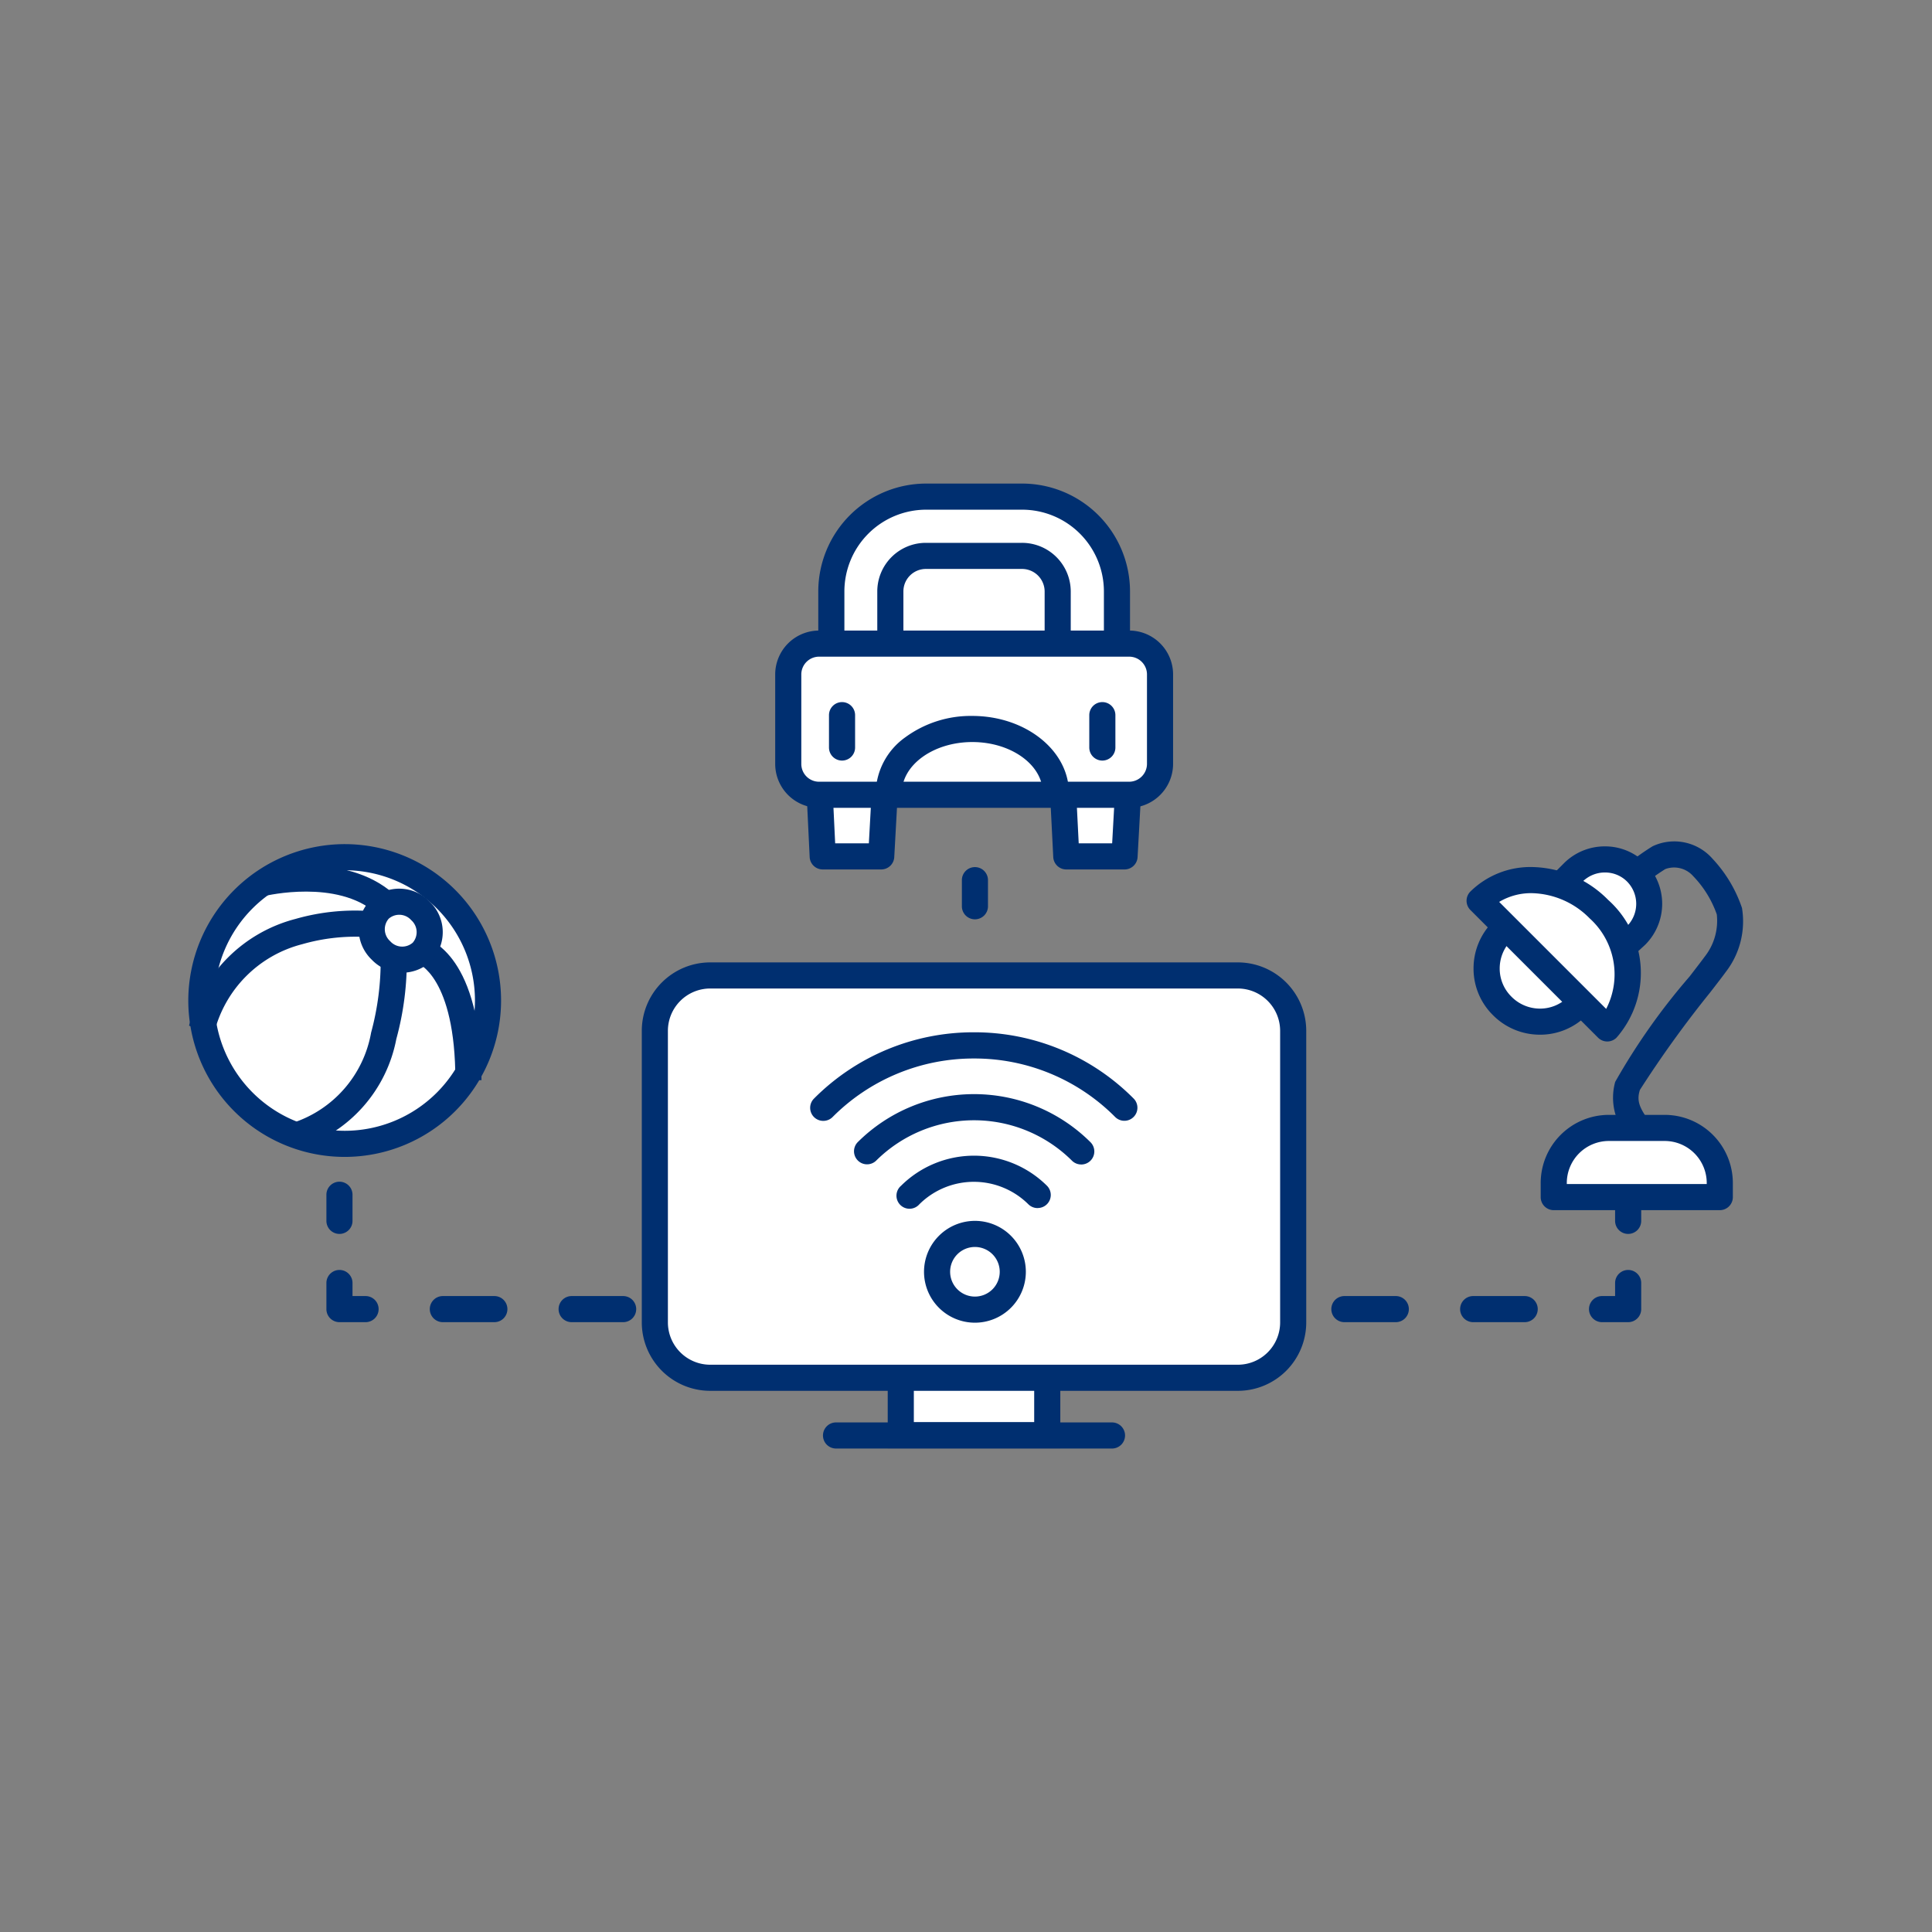 <svg xmlns="http://www.w3.org/2000/svg" viewBox="0 0 74 74">
  <rect x="0" y="0" width="74" height="74" fill="#808080" stroke="none"/>
  <g id="グループ_69197" data-name="グループ 69197" transform="translate(-102.428 -305.918)">
    <rect id="長方形_1811" data-name="長方形 1811" width="74" height="74" transform="translate(102.428 305.918)" fill="none"/>
    <g id="グループ_69184" data-name="グループ 69184">
      <g id="グループ_69181" data-name="グループ 69181">
        <g id="グループ_69180" data-name="グループ 69180">
          <path id="線_541" data-name="線 541" d="M0,1.5A.5.5,0,0,1-.5,1V0A.5.5,0,0,1,0-.5.5.5,0,0,1,.5,0V1A.5.5,0,0,1,0,1.5Z" transform="translate(115.43 351.68)" fill="#002f70"/>
          <path id="パス_4303" data-name="パス 4303" d="M116.43,356.56h-1a.5.5,0,0,1-.5-.5v-1a.5.5,0,0,1,1,0v.5h.5a.5.5,0,0,1,0,1Z" fill="#002f70"/>
          <path id="線_542" data-name="線 542" d="M41.437.5H39.464a.5.5,0,0,1-.5-.5.5.5,0,0,1,.5-.5h1.973a.5.5,0,0,1,.5.5A.5.5,0,0,1,41.437.5ZM36.5.5H34.531a.5.5,0,0,1-.5-.5.5.5,0,0,1,.5-.5H36.5A.5.5,0,0,1,37,0,.5.5,0,0,1,36.5.5ZM31.571.5H29.6a.5.5,0,0,1-.5-.5.5.5,0,0,1,.5-.5h1.973a.5.5,0,0,1,.5.5A.5.5,0,0,1,31.571.5ZM26.638.5H24.665a.5.5,0,0,1-.5-.5.5.5,0,0,1,.5-.5h1.973a.5.5,0,0,1,.5.5A.5.5,0,0,1,26.638.5ZM21.705.5H19.732a.5.5,0,0,1-.5-.5.5.5,0,0,1,.5-.5h1.973a.5.5,0,0,1,.5.5A.5.5,0,0,1,21.705.5ZM16.772.5H14.8a.5.5,0,0,1-.5-.5.5.5,0,0,1,.5-.5h1.973a.5.5,0,0,1,.5.5A.5.5,0,0,1,16.772.5ZM11.839.5H9.866a.5.5,0,0,1-.5-.5.5.5,0,0,1,.5-.5h1.973a.5.5,0,0,1,.5.5A.5.5,0,0,1,11.839.5ZM6.906.5H4.933a.5.5,0,0,1-.5-.5.5.5,0,0,1,.5-.5H6.906a.5.5,0,0,1,.5.5A.5.5,0,0,1,6.906.5ZM1.973.5H0A.5.5,0,0,1-.5,0,.5.5,0,0,1,0-.5H1.973a.5.5,0,0,1,.5.5A.5.5,0,0,1,1.973.5Z" transform="translate(119.39 356.06)" fill="#002f70"/>
          <path id="パス_4304" data-name="パス 4304" d="M164.79,356.56h-1a.5.5,0,1,1,0-1h.5v-.5a.5.5,0,1,1,1,0v1A.5.5,0,0,1,164.79,356.56Z" fill="#002f70"/>
          <path id="線_543" data-name="線 543" d="M0,1.5A.5.5,0,0,1-.5,1V0A.5.5,0,0,1,0-.5.5.5,0,0,1,.5,0V1A.5.5,0,0,1,0,1.5Z" transform="translate(164.79 351.68)" fill="#002f70"/>
        </g>
      </g>
      <g id="グループ_69183" data-name="グループ 69183">
        <g id="グループ_69182" data-name="グループ 69182">
          <path id="線_544" data-name="線 544" d="M0,1.5A.5.5,0,0,1-.5,1V0A.5.5,0,0,1,0-.5.5.5,0,0,1,.5,0V1A.5.5,0,0,1,0,1.5Z" transform="translate(139.77 355.06)" fill="#002f70"/>
          <path id="線_545" data-name="線 545" d="M0,9.94a.5.5,0,0,1-.5-.5V7.22a.5.5,0,0,1,.5-.5.5.5,0,0,1,.5.5V9.44A.5.5,0,0,1,0,9.94ZM0,4.39a.5.5,0,0,1-.5-.5V1.67a.5.5,0,0,1,.5-.5.5.5,0,0,1,.5.5V3.89A.5.5,0,0,1,0,4.39Z" transform="translate(139.77 342.29)" fill="#002f70"/>
          <path id="線_546" data-name="線 546" d="M0,1.5A.5.5,0,0,1-.5,1V0A.5.5,0,0,1,0-.5.5.5,0,0,1,.5,0V1A.5.5,0,0,1,0,1.5Z" transform="translate(139.77 339.63)" fill="#002f70"/>
        </g>
      </g>
    </g>
    <g id="グループ_69188" data-name="グループ 69188">
      <g id="グループ_69185" data-name="グループ 69185">
        <rect id="長方形_3243" data-name="長方形 3243" width="5.61" height="3.72" transform="translate(136.93 357.17)" fill="#fff"/>
        <path id="長方形_3243_-_アウトライン" data-name="長方形 3243 - アウトライン" d="M-.5-.5H6.11V4.22H-.5ZM5.11.5H.5V3.22H5.11Z" transform="translate(136.93 357.17)" fill="#002f70"/>
        <path id="線_547" data-name="線 547" d="M10.57.5H0A.5.5,0,0,1-.5,0,.5.5,0,0,1,0-.5H10.57a.5.5,0,0,1,.5.5A.5.5,0,0,1,10.57.5Z" transform="translate(134.45 360.9)" fill="#002f70"/>
      </g>
      <path id="パス_4305" data-name="パス 4305" d="M149.84,358.69H129.63a2.121,2.121,0,0,1-2.12-2.12V345.4a2.121,2.121,0,0,1,2.12-2.12h20.21a2.121,2.121,0,0,1,2.12,2.12v11.17A2.121,2.121,0,0,1,149.84,358.69Z" fill="#fff"/>
      <path id="パス_4305_-_アウトライン" data-name="パス 4305 - アウトライン" d="M149.84,359.19H129.63a2.623,2.623,0,0,1-2.62-2.62V345.4a2.623,2.623,0,0,1,2.62-2.62h20.21a2.623,2.623,0,0,1,2.62,2.62v11.17a2.621,2.621,0,0,1-2.62,2.62Zm-20.21-15.41a1.622,1.622,0,0,0-1.62,1.62v11.17a1.622,1.622,0,0,0,1.62,1.62h20.21a1.621,1.621,0,0,0,1.62-1.62V345.4a1.622,1.622,0,0,0-1.62-1.62Z" fill="#002f70"/>
      <g id="グループ_69187" data-name="グループ 69187">
        <g id="グループ_69186" data-name="グループ 69186">
          <path id="パス_4306" data-name="パス 4306" d="M133.96,348.85a.5.5,0,0,1-.354-.854,8.609,8.609,0,0,1,6.127-2.539h.007A8.584,8.584,0,0,1,145.854,348a.5.5,0,0,1-.708.706,7.59,7.59,0,0,0-5.406-2.245h-.006a7.615,7.615,0,0,0-5.42,2.246A.5.5,0,0,1,133.96,348.85Z" fill="#002f70"/>
          <path id="パス_4307" data-name="パス 4307" d="M143.84,350.52a.5.5,0,0,1-.354-.146,5.318,5.318,0,0,0-7.5,0,.5.5,0,0,1-.707-.707,6.318,6.318,0,0,1,8.917,0,.5.5,0,0,1-.354.854Z" fill="#002f70"/>
          <path id="パス_4308" data-name="パス 4308" d="M142.17,352.19a.5.5,0,0,1-.354-.146,2.963,2.963,0,0,0-4.174,0,.5.5,0,1,1-.7-.71,3.965,3.965,0,0,1,5.586,0,.5.5,0,0,1-.354.854Z" fill="#002f70"/>
        </g>
        <path id="楕円形_140" data-name="楕円形 140" d="M1.45-.5A1.95,1.95,0,1,1-.5,1.45,1.952,1.952,0,0,1,1.45-.5Zm0,2.9A.95.95,0,1,0,.5,1.45.951.951,0,0,0,1.45,2.4Z" transform="translate(138.32 353.18)" fill="#002f70"/>
      </g>
    </g>
    <g id="グループ_69193" data-name="グループ 69193">
      <g id="グループ_69189" data-name="グループ 69189">
        <path id="パス_4309" data-name="パス 4309" d="M141.58,333.83H137.9a3.63,3.63,0,0,1-3.63-3.63v-1.63a3.63,3.63,0,0,1,3.63-3.63h3.68a3.63,3.63,0,0,1,3.63,3.63v1.63A3.623,3.623,0,0,1,141.58,333.83Z" fill="#fff"/>
        <path id="パス_4309_-_アウトライン" data-name="パス 4309 - アウトライン" d="M141.58,334.33H137.9a4.135,4.135,0,0,1-4.13-4.13v-1.63a4.135,4.135,0,0,1,4.13-4.13h3.68a4.135,4.135,0,0,1,4.13,4.13v1.63A4.135,4.135,0,0,1,141.58,334.33Zm-3.68-8.89a3.134,3.134,0,0,0-3.13,3.13v1.63a3.134,3.134,0,0,0,3.13,3.13h3.68a3.134,3.134,0,0,0,3.13-3.13v-1.63a3.134,3.134,0,0,0-3.13-3.13Z" fill="#002f70"/>
        <path id="パス_4310" data-name="パス 4310" d="M137.89,331.57a1.364,1.364,0,0,1-1.36-1.37v-1.63a1.361,1.361,0,0,1,1.36-1.36h3.68a1.37,1.37,0,0,1,1.37,1.36v1.63a1.372,1.372,0,0,1-1.37,1.37Z" fill="#fff"/>
        <path id="パス_4310_-_アウトライン" data-name="パス 4310 - アウトライン" d="M141.57,332.07h-3.68a1.867,1.867,0,0,1-1.86-1.87v-1.63a1.862,1.862,0,0,1,1.86-1.86h3.68a1.867,1.867,0,0,1,1.87,1.86v1.63A1.872,1.872,0,0,1,141.57,332.07Zm-3.68-4.36a.861.861,0,0,0-.86.86v1.63a.866.866,0,0,0,.86.87h3.68a.871.871,0,0,0,.87-.87v-1.63a.866.866,0,0,0-.87-.86Z" fill="#002f70"/>
      </g>
      <g id="グループ_69190" data-name="グループ 69190">
        <path id="パス_4311" data-name="パス 4311" d="M136.18,338.72h-2.24l-.2-4.17h2.67Z" fill="#fff"/>
        <path id="パス_4311_-_アウトライン" data-name="パス 4311 - アウトライン" d="M136.18,339.22h-2.24a.5.5,0,0,1-.5-.476l-.2-4.17a.5.5,0,0,1,.5-.524h2.67a.5.5,0,0,1,.5.528l-.23,4.17A.5.5,0,0,1,136.18,339.22Zm-1.763-1h1.29l.175-3.17h-1.617Z" fill="#002f70"/>
        <path id="パス_4312" data-name="パス 4312" d="M145.5,338.72h-2.23l-.21-4.17h2.67Z" fill="#fff"/>
        <path id="パス_4312_-_アウトライン" data-name="パス 4312 - アウトライン" d="M145.5,339.22h-2.23a.5.5,0,0,1-.5-.475l-.21-4.17a.5.5,0,0,1,.5-.525h2.67a.5.5,0,0,1,.5.528l-.23,4.17A.5.5,0,0,1,145.5,339.22Zm-1.755-1h1.281l.175-3.17h-1.616Z" fill="#002f70"/>
      </g>
      <g id="グループ_69192" data-name="グループ 69192">
        <path id="パス_4313" data-name="パス 4313" d="M145.67,336.36H133.8a1.182,1.182,0,0,1-1.18-1.18v-3.43a1.182,1.182,0,0,1,1.18-1.18h11.88a1.182,1.182,0,0,1,1.18,1.18v3.43A1.184,1.184,0,0,1,145.67,336.36Z" fill="#fff"/>
        <path id="パス_4313_-_アウトライン" data-name="パス 4313 - アウトライン" d="M145.67,336.86H133.8a1.682,1.682,0,0,1-1.68-1.68v-3.43a1.682,1.682,0,0,1,1.68-1.68h11.88a1.682,1.682,0,0,1,1.68,1.68v3.43A1.687,1.687,0,0,1,145.67,336.86Zm-11.87-5.79a.681.681,0,0,0-.68.68v3.43a.681.681,0,0,0,.68.68h11.87a.686.686,0,0,0,.69-.68v-3.43a.681.681,0,0,0-.68-.68Z" fill="#002f70"/>
        <g id="グループ_69191" data-name="グループ 69191">
          <path id="パス_4314" data-name="パス 4314" d="M143.37,336.29h-1c0-1.075-1.211-1.95-2.7-1.95s-2.7.875-2.7,1.95h-1a2.677,2.677,0,0,1,1.133-2.132,4.235,4.235,0,0,1,2.567-.818C141.71,333.34,143.37,334.663,143.37,336.29Z" fill="#002f70"/>
          <path id="線_548" data-name="線 548" d="M0,1.74a.5.5,0,0,1-.5-.5V0A.5.5,0,0,1,0-.5.5.5,0,0,1,.5,0V1.24A.5.5,0,0,1,0,1.74Z" transform="translate(134.68 333.31)" fill="#002f70"/>
          <path id="線_549" data-name="線 549" d="M0,1.74a.5.5,0,0,1-.5-.5V0A.5.5,0,0,1,0-.5.5.5,0,0,1,.5,0V1.24A.5.5,0,0,1,0,1.74Z" transform="translate(144.65 333.31)" fill="#002f70"/>
        </g>
      </g>
    </g>
    <g id="グループ_69195" data-name="グループ 69195">
      <path id="パス_4315" data-name="パス 4315" d="M164.881,349.571a2.264,2.264,0,0,1-.587-2.215,24.838,24.838,0,0,1,2.851-4.038c.28-.364.5-.651.578-.759a2.217,2.217,0,0,0,.462-1.617,4.024,4.024,0,0,0-.907-1.469.972.972,0,0,0-1.066-.267,7.753,7.753,0,0,0-.919.674l-.646-.763a8.8,8.8,0,0,1,1.079-.785l0,0a1.946,1.946,0,0,1,2.294.476,5.178,5.178,0,0,1,1.13,1.887,3.163,3.163,0,0,1-.617,2.446c-.087.122-.3.4-.6.787a42.3,42.3,0,0,0-2.692,3.734c-.141.435-.009.72.433,1.306Z" fill="#002f70"/>
      <g id="グループ_69194" data-name="グループ 69194">
        <path id="パス_4316" data-name="パス 4316" d="M165.1,341.74a1.7,1.7,0,0,0-2.41-2.41l-.48.48,2.39,2.39Z" fill="#fff"/>
        <path id="パス_4316_-_アウトライン" data-name="パス 4316 - アウトライン" d="M164.6,342.7a.5.5,0,0,1-.354-.146l-2.39-2.39a.5.5,0,0,1,0-.707l.48-.48a2.211,2.211,0,0,1,1.562-.641,2.183,2.183,0,0,1,1.555.641,2.217,2.217,0,0,1,0,3.117l-.015.014-.5.46A.5.5,0,0,1,164.6,342.7Zm-1.683-2.89,1.7,1.7.139-.128a1.214,1.214,0,0,0-.009-1.7,1.188,1.188,0,0,0-.845-.346,1.215,1.215,0,0,0-.858.351Z" fill="#002f70"/>
        <path id="パス_4317" data-name="パス 4317" d="M159.97,341.57a2.036,2.036,0,0,0,2.88,2.88l.57-.57-2.87-2.87Z" fill="#fff"/>
        <path id="パス_4317_-_アウトライン" data-name="パス 4317 - アウトライン" d="M160.55,340.51a.5.5,0,0,1,.354.146l2.87,2.87a.5.5,0,0,1,0,.707l-.57.57a2.5,2.5,0,0,1-1.79.746,2.526,2.526,0,0,1-1.8-.746,2.5,2.5,0,0,1-.746-1.782,2.525,2.525,0,0,1,.746-1.805l.006-.006.58-.56A.5.5,0,0,1,160.55,340.51Zm2.163,3.37-2.169-2.169-.223.215a1.532,1.532,0,0,0-.451,1.092,1.508,1.508,0,0,0,.451,1.076,1.535,1.535,0,0,0,1.092.456,1.508,1.508,0,0,0,1.08-.451Z" fill="#002f70"/>
        <path id="パス_4318" data-name="パス 4318" d="M159.1,340.42a3.492,3.492,0,0,1,4.89,4.89Z" fill="#fff"/>
        <path id="パス_4318_-_アウトライン" data-name="パス 4318 - アウトライン" d="M161.092,339.127a4.2,4.2,0,0,1,2.932,1.259,3.756,3.756,0,0,1,.32,5.277.5.5,0,0,1-.707,0l-4.89-4.89a.5.5,0,0,1,0-.707A3.282,3.282,0,0,1,161.092,339.127Zm2.856,5.434a2.885,2.885,0,0,0-.632-3.467,3.2,3.2,0,0,0-2.224-.966,2.378,2.378,0,0,0-1.242.335Z" fill="#002f70"/>
      </g>
      <path id="パス_4319" data-name="パス 4319" d="M161.94,351.77v-.54a2.11,2.11,0,0,1,2.11-2.11h2.14a2.11,2.11,0,0,1,2.11,2.11v.54Z" fill="#fff"/>
      <path id="パス_4319_-_アウトライン" data-name="パス 4319 - アウトライン" d="M168.3,352.27h-6.36a.5.5,0,0,1-.5-.5v-.54a2.613,2.613,0,0,1,2.61-2.61h2.14a2.613,2.613,0,0,1,2.61,2.61v.54A.5.5,0,0,1,168.3,352.27Zm-5.86-1h5.36v-.04a1.612,1.612,0,0,0-1.61-1.61h-2.14a1.612,1.612,0,0,0-1.61,1.61Z" fill="#002f70"/>
    </g>
    <g id="グループ_69196" data-name="グループ 69196">
      <circle id="楕円形_141" data-name="楕円形 141" cx="5.49" cy="5.49" r="5.49" transform="translate(110.14 338.75)" fill="#fff"/>
      <path id="楕円形_141_-_アウトライン" data-name="楕円形 141 - アウトライン" d="M5.49-.5A5.99,5.99,0,1,1-.5,5.49,6,6,0,0,1,5.49-.5Zm0,10.98A4.99,4.99,0,1,0,.5,5.49,5,5,0,0,0,5.49,10.48Z" transform="translate(110.14 338.75)" fill="#002f70"/>
      <path id="パス_4320" data-name="パス 4320" d="M120.87,347.29h-1c0-3.947-1.437-4.476-1.452-4.481l.016,0,.251-.968C118.909,341.9,120.87,342.55,120.87,347.29Z" fill="#002f70"/>
      <path id="パス_4321" data-name="パス 4321" d="M116.838,340.9c-1.487-1.321-4.222-.675-4.25-.668l-.236-.972c.133-.032,3.276-.773,5.15.892Z" fill="#002f70"/>
      <path id="パス_4322" data-name="パス 4322" d="M113.9,349.892l-.264-.964a4.45,4.45,0,0,0,3.006-3.458,10.484,10.484,0,0,0,.366-2.88l1-.041a11.323,11.323,0,0,1-.4,3.166A5.457,5.457,0,0,1,113.9,349.892Z" fill="#002f70"/>
      <path id="パス_4323" data-name="パス 4323" d="M110.632,345.474l-.963-.268a5.683,5.683,0,0,1,4.081-4.092,8.261,8.261,0,0,1,2.969-.29l-.116.993.058-.5-.057.5a7.373,7.373,0,0,0-2.6.266A4.666,4.666,0,0,0,110.632,345.474Z" fill="#002f70"/>
      <ellipse id="楕円形_142" data-name="楕円形 142" cx="1.07" cy="1.15" rx="1.07" ry="1.15" transform="translate(116.207 341.509) rotate(-45)" fill="#fff"/>
      <path id="楕円形_142_-_アウトライン" data-name="楕円形 142 - アウトライン" d="M1.07-.5A1.613,1.613,0,0,1,2.64,1.15,1.613,1.613,0,0,1,1.07,2.8,1.613,1.613,0,0,1-.5,1.15,1.613,1.613,0,0,1,1.07-.5Zm0,2.3a.615.615,0,0,0,.57-.65A.615.615,0,0,0,1.07.5a.615.615,0,0,0-.57.65A.615.615,0,0,0,1.07,1.8Z" transform="translate(116.207 341.509) rotate(-45)" fill="#002f70"/>
    </g>
  </g>
</svg>
